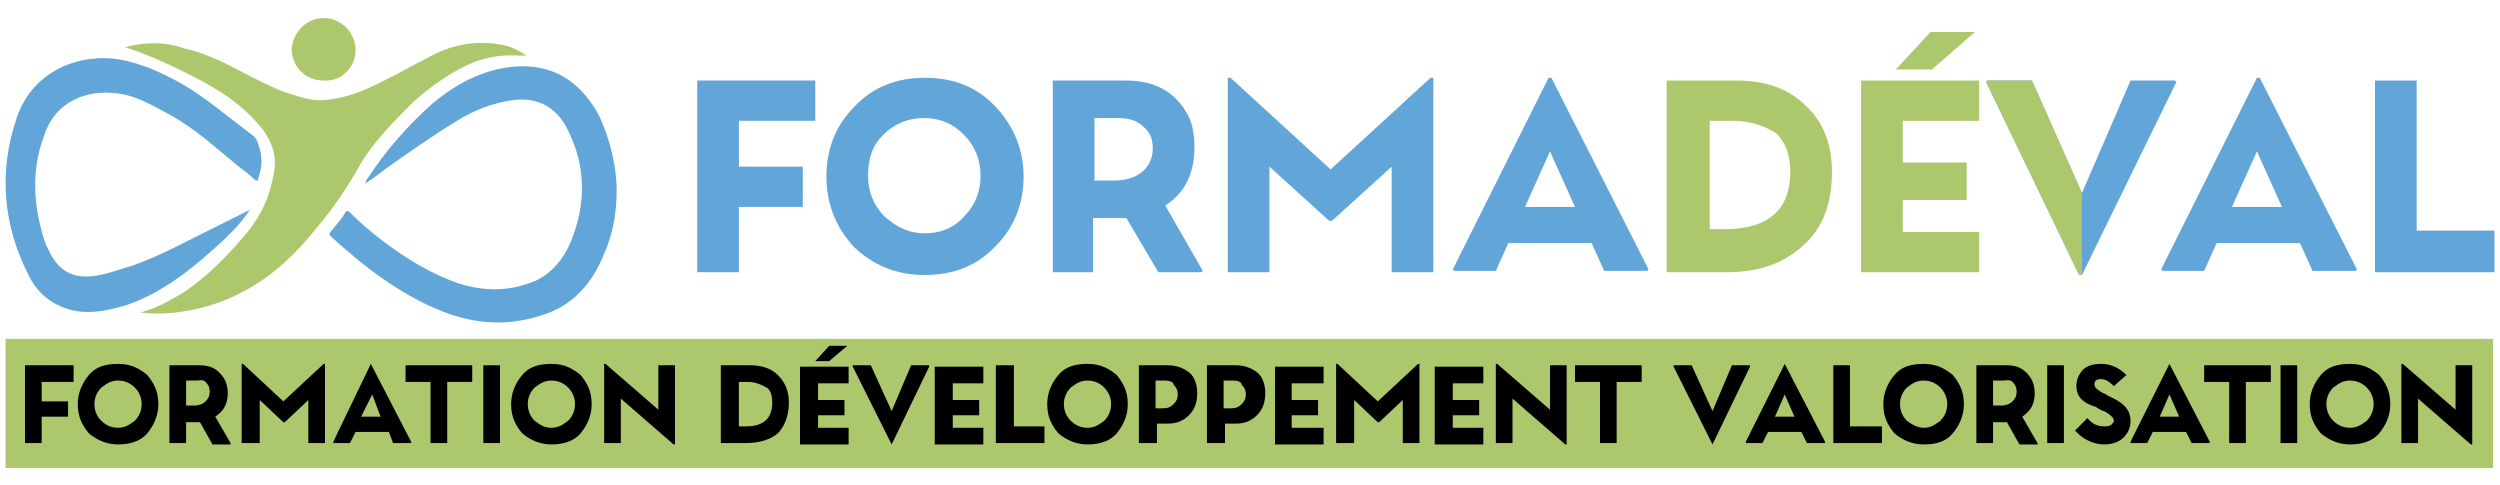 <svg xmlns="http://www.w3.org/2000/svg" xmlns:xlink="http://www.w3.org/1999/xlink" id="Calque_1" x="0px" y="0px" viewBox="0 0 180 34.9" style="enable-background:new 0 0 180 34.9;" xml:space="preserve"><style type="text/css"> .st0{fill:#ADC76C;} .st1{fill:#62A6D9;}</style><g> <path class="st0" d="M37.9,4c-0.6-0.4-1.2-0.7-1.9-0.8c-1.7-0.3-3.4,0-4.9,0.8c-1.6,0.8-3.1,1.7-4.7,2.4c-0.9,0.4-1.9,0.7-3,0.8 c-1.1,0.1-2-0.3-3-0.6c-1.5-0.6-2.9-1.4-4.3-2.1c-0.9-0.4-1.8-0.8-2.8-1C11.9,3,10.5,3,9,3.4c1.6,0.5,3.1,1.2,4.5,1.9 c1.6,0.8,3.2,1.7,4.5,3c0.7,0.7,1.3,1.4,1.6,2.3c0.4,1.1,0.1,2.1-0.2,3.2c-0.4,1.3-1.1,2.4-2,3.4c-1.2,1.4-2.5,2.7-4.1,3.8 c-1,0.6-2,1.2-3.2,1.5c2.3,0.3,5.2-0.3,7.4-1.5c2.1-1.1,3.8-2.7,5.3-4.6c1.2-1.4,2.2-2.9,3.1-4.5c1-1.7,2.4-3.1,3.8-4.5 c1.1-1,2.2-1.8,3.5-2.5c1.3-0.7,2.7-1,4.2-0.9C37.7,4,37.8,4,37.9,4C37.9,4,37.9,4,37.9,4z"></path> <path class="st1" d="M26.3,13.2c0.5-0.3,0.9-0.6,1.4-1c1.7-1.2,3.4-2.4,5.2-3.5c1.3-0.8,2.6-1.3,4.1-1.5c1.7-0.2,3.1,0.5,3.9,2.2 c1.3,2.6,1.3,5.3,0.2,8c-0.5,1.2-1.3,2.2-2.5,2.8C36.7,21,34.9,21,33,20.4c-2-0.7-3.8-1.8-5.5-3.1c-0.8-0.6-1.6-1.3-2.3-2 c-0.2-0.2-0.3-0.1-0.4,0.1c-0.3,0.5-0.7,0.9-1,1.3c-0.1,0.1-0.1,0.2,0,0.3c2.4,2.2,5,4.2,8,5.4c2.5,1,5,1.1,7.5,0.2 c2-0.7,3.3-2.2,4.1-4.1c0.7-1.5,1-3.1,1-4.8c0-2.1-0.8-4.8-1.7-6.1c-1.4-2.1-3.3-3-5.7-2.8C34.8,5,32.9,6,31.2,7.4 c-1.8,1.6-3.4,3.4-4.7,5.4C26.4,12.9,26.3,13.1,26.3,13.2C26.3,13.2,26.3,13.2,26.3,13.2z"></path> <path class="st1" d="M18,15.1c-1.2,0.6-2.4,1.2-3.6,1.8c-1.6,0.8-3.1,1.6-4.8,2.2c-1,0.3-2,0.7-3.1,0.8c-1.4,0.1-2.3-0.5-2.9-1.7 c-0.1-0.2-0.2-0.4-0.3-0.6c-0.9-2.6-1.1-5.3-0.1-7.9c0.8-2.4,3-3.2,5-3c1.5,0.1,2.8,0.9,4.1,1.6c1.8,1,3.3,2.4,4.9,3.7 c0.4,0.3,0.8,0.6,1.1,0.9c0.2,0.2,0.3,0.1,0.3-0.1c0.3-0.8,0.3-1.6,0-2.4C18.5,10,18.3,9.8,18,9.6c-1.6-1.2-3.1-2.5-4.8-3.5 c-1.4-0.8-2.9-1.5-4.5-1.8C6,3.8,2.4,4.9,1.2,8.5c-1.3,3.8-1,7.6,0.8,11.2c0.7,1.5,1.9,2.4,3.5,2.7c1.3,0.2,2.5-0.1,3.8-0.5 c2.2-0.8,4.1-2.2,5.9-3.8C16.2,17.2,17.2,16.3,18,15.1z"></path> <path class="st0" d="M25.6,3.6c0-1.2-1-2.3-2.3-2.3c-1.2,0-2.2,1-2.3,2.2c0,1.3,1,2.3,2.3,2.3C24.5,5.9,25.6,4.9,25.6,3.6z"></path></g><g> <path class="st1" d="M53.2,19.6h-3V5.8h8.5v2.9h-5.5V12h4.6v2.9h-4.6V19.6z"></path> <path class="st1" d="M66.6,19.8c-2.1,0-3.7-0.7-5.1-2c-1.3-1.4-2-3.1-2-5.1s0.7-3.7,2-5c1.3-1.4,3-2.1,5.1-2.1 c2.1,0,3.8,0.7,5.1,2.1c1.3,1.4,2,3.1,2,5c0,2-0.7,3.7-2,5C70.4,19.1,68.7,19.8,66.6,19.8z M66.6,16.8c1.1,0,2.1-0.4,2.8-1.2 c0.8-0.8,1.2-1.8,1.2-2.9c0-1.2-0.4-2.2-1.2-3s-1.7-1.2-2.9-1.2c-1.1,0-2.1,0.4-2.9,1.2c-0.8,0.8-1.1,1.7-1.1,3 c0,1.1,0.4,2.1,1.2,2.9C64.6,16.4,65.5,16.8,66.6,16.8z"></path> <path class="st1" d="M78.8,19.6h-3V5.8h5.3c1.9,0,3.3,0.7,4.2,2.1c0.5,0.7,0.7,1.6,0.7,2.7c0,1.9-0.7,3.3-2.1,4.2l2.7,4.7l-0.1,0.1 h-3.1l-2.3-3.9c-0.1,0-0.2,0-0.5,0h-1.9V19.6z M80.5,8.5h-1.7V13h1.4c0.8,0,1.5-0.2,2-0.6s0.8-1,0.8-1.7c0-0.7-0.2-1.2-0.7-1.6 C81.9,8.7,81.3,8.5,80.5,8.5z"></path> <path class="st1" d="M91.4,19.6h-3v-14h0.2l7.2,6.6l7.2-6.6h0.2v14h-3V12l-4.3,3.9h-0.2L91.4,12V19.6z"></path> <path class="st1" d="M111.5,5.6h0.2l7,13.8l-0.1,0.1h-3.1l-0.9-2h-6l-0.9,2h-3l-0.1-0.1L111.5,5.6z M111.6,10.9l-1.8,4h3.6 L111.6,10.9z"></path> <path class="st0" d="M124.4,19.6h-4.4V5.8h5.1c2,0,3.7,0.6,4.9,1.8c1.3,1.2,1.9,2.8,1.9,4.8c0,2.3-0.7,4.1-2.1,5.3 C128.5,18.9,126.7,19.6,124.4,19.6z M124.8,8.7h-1.7v7.8h1.1c3.1,0,4.7-1.4,4.7-4.1c0-1.2-0.3-2.1-1-2.8 C127.1,9.1,126.1,8.7,124.8,8.7z"></path> <path class="st0" d="M142.5,16.7v2.9H134V5.8h8.5v2.9H137v3h4.6v2.7H137v2.3H142.5z M139.1,5h-2.6l2.5-2.7h3.2L139.1,5z"></path> <path class="st1" d="M149.9,19.8h-0.2L143,5.9l0.1-0.1h3.2l3.6,8.1l3.5-8.1h3.2l0.1,0.1L149.9,19.8z"></path> <path class="st1" d="M162.5,5.6h0.2l7,13.8l-0.1,0.1h-3.1l-0.9-2h-6l-0.9,2h-3l-0.1-0.1L162.5,5.6z M162.5,10.9l-1.8,4h3.6 L162.5,10.9z"></path> <path class="st1" d="M179.6,16.6v3H171V5.8h3v10.8H179.6z"></path></g><g> <g> <path class="st0" d="M149.9,19.8h-0.2L143,5.9l0.1-0.1h3.2l3.6,8.1L149.9,19.8z"></path> </g></g><rect x="0.4" y="24.4" class="st0" width="179.1" height="9.3"></rect><g> <path d="M3,31.9H1.8v-5.6h3.5v1.2H3v1.4h1.9V30H3V31.9z"></path> <path d="M8.5,32c-0.8,0-1.5-0.3-2.1-0.8c-0.5-0.6-0.8-1.2-0.8-2.1c0-0.8,0.3-1.5,0.8-2.1c0.5-0.6,1.2-0.8,2.1-0.8 c0.9,0,1.5,0.3,2.1,0.8c0.5,0.6,0.8,1.2,0.8,2.1c0,0.8-0.3,1.5-0.8,2.1S9.3,32,8.5,32z M8.5,30.8c0.5,0,0.8-0.2,1.2-0.5 c0.3-0.3,0.5-0.7,0.5-1.2c0-0.5-0.2-0.9-0.5-1.2s-0.7-0.5-1.2-0.5c-0.5,0-0.8,0.2-1.2,0.5c-0.3,0.3-0.5,0.7-0.5,1.2 c0,0.5,0.2,0.9,0.5,1.2C7.6,30.6,8,30.8,8.5,30.8z"></path> <path d="M13.4,31.9h-1.2v-5.6h2.2c0.8,0,1.3,0.3,1.7,0.9c0.2,0.3,0.3,0.7,0.3,1.1c0,0.8-0.3,1.3-0.9,1.7l1.1,1.9l0,0.1h-1.3 l-0.9-1.6c0,0-0.1,0-0.2,0h-0.8V31.9z M14.1,27.4h-0.7v1.8H14c0.3,0,0.6-0.1,0.8-0.3c0.2-0.2,0.3-0.4,0.3-0.7 c0-0.3-0.1-0.5-0.3-0.7S14.4,27.4,14.1,27.4z"></path> <path d="M18.6,31.9h-1.2v-5.7h0.1l2.9,2.7l2.9-2.7h0.1v5.7h-1.2v-3.1l-1.7,1.6h-0.1l-1.7-1.6V31.9z"></path> <path d="M26.7,26.2L26.7,26.2l2.9,5.6l0,0.1h-1.3L28,31.1h-2.4l-0.4,0.8h-1.2l0-0.1L26.7,26.2z M26.8,28.4L26,30h1.4L26.8,28.4z"></path> <path d="M32.3,31.9H31v-4.4h-1.8v-1.2H34v1.2h-1.8V31.9z"></path> <path d="M36,31.9h-1.2v-5.6H36V31.9z"></path> <path d="M39.7,32c-0.8,0-1.5-0.3-2.1-0.8c-0.5-0.6-0.8-1.2-0.8-2.1c0-0.8,0.3-1.5,0.8-2.1c0.5-0.6,1.2-0.8,2.1-0.8 c0.9,0,1.5,0.3,2.1,0.8c0.5,0.6,0.8,1.2,0.8,2.1c0,0.8-0.3,1.5-0.8,2.1S40.5,32,39.7,32z M39.7,30.8c0.5,0,0.8-0.2,1.2-0.5 c0.3-0.3,0.5-0.7,0.5-1.2c0-0.5-0.2-0.9-0.5-1.2s-0.7-0.5-1.2-0.5c-0.5,0-0.8,0.2-1.2,0.5c-0.3,0.3-0.5,0.7-0.5,1.2 c0,0.5,0.2,0.9,0.5,1.2C38.9,30.6,39.2,30.8,39.7,30.8z"></path> <path d="M44.7,31.9h-1.2v-5.7h0.1l3.8,3.3v-3.2h1.2V32h-0.1l-3.8-3.3V31.9z"></path> <path d="M53.7,31.9h-1.8v-5.6H54c0.8,0,1.5,0.2,2,0.7c0.5,0.5,0.8,1.1,0.8,2c0,0.9-0.3,1.7-0.8,2.2C55.4,31.7,54.6,31.9,53.7,31.9z M53.9,27.5h-0.7v3.2h0.5c1.3,0,1.9-0.6,1.9-1.7c0-0.5-0.1-0.9-0.4-1.1C54.8,27.7,54.4,27.5,53.9,27.5z"></path> <path d="M61.1,30.8v1.2h-3.5v-5.6h3.5v1.2h-2.2v1.2h1.9v1.1h-1.9v0.9H61.1z M59.7,26h-1l1-1.1h1.3L59.7,26z"></path> <path d="M64.2,32L64.2,32l-2.8-5.6l0-0.1h1.3l1.5,3.3l1.4-3.3h1.3l0,0.1L64.2,32z"></path> <path d="M70.8,30.8v1.2h-3.5v-5.6h3.5v1.2h-2.2v1.2h1.9v1.1h-1.9v0.9H70.8z"></path> <path d="M75.2,30.7v1.2h-3.5v-5.6H73v4.4H75.2z"></path> <path d="M78.3,32c-0.8,0-1.5-0.3-2.1-0.8c-0.5-0.6-0.8-1.2-0.8-2.1c0-0.8,0.3-1.5,0.8-2.1c0.5-0.6,1.2-0.8,2.1-0.8 c0.9,0,1.5,0.3,2.1,0.8c0.5,0.6,0.8,1.2,0.8,2.1c0,0.8-0.3,1.5-0.8,2.1S79.1,32,78.3,32z M78.3,30.8c0.5,0,0.8-0.2,1.2-0.5 c0.3-0.3,0.5-0.7,0.5-1.2c0-0.5-0.2-0.9-0.5-1.2s-0.7-0.5-1.2-0.5c-0.5,0-0.8,0.2-1.2,0.5c-0.3,0.3-0.5,0.7-0.5,1.2 c0,0.5,0.2,0.9,0.5,1.2C77.4,30.6,77.8,30.8,78.3,30.8z"></path> <path d="M83.2,31.9H82v-5.6h2.1c0.6,0,1.1,0.2,1.5,0.5c0.4,0.3,0.6,0.9,0.6,1.5c0,0.7-0.2,1.2-0.6,1.6c-0.4,0.4-0.9,0.6-1.5,0.6 h-0.8V31.9z M83.9,27.4h-0.7v2h0.5c0.4,0,0.6-0.1,0.8-0.3c0.2-0.2,0.3-0.4,0.3-0.7c0-0.3-0.1-0.5-0.3-0.7 C84.5,27.5,84.2,27.4,83.9,27.4z"></path> <path d="M88.1,31.9h-1.2v-5.6H89c0.6,0,1.1,0.2,1.5,0.5c0.4,0.3,0.6,0.9,0.6,1.5c0,0.7-0.2,1.2-0.6,1.6c-0.4,0.4-0.9,0.6-1.5,0.6 h-0.8V31.9z M88.8,27.4h-0.7v2h0.5c0.4,0,0.6-0.1,0.8-0.3c0.2-0.2,0.3-0.4,0.3-0.7c0-0.3-0.1-0.5-0.3-0.7 C89.4,27.5,89.1,27.4,88.8,27.4z"></path> <path d="M95.3,30.8v1.2h-3.5v-5.6h3.5v1.2H93v1.2h1.9v1.1H93v0.9H95.3z"></path> <path d="M97.4,31.9h-1.2v-5.7h0.1l2.9,2.7l2.9-2.7h0.1v5.7H101v-3.1l-1.7,1.6h-0.1l-1.7-1.6V31.9z"></path> <path d="M106.8,30.8v1.2h-3.5v-5.6h3.5v1.2h-2.2v1.2h1.9v1.1h-1.9v0.9H106.8z"></path> <path d="M108.9,31.9h-1.2v-5.7h0.1l3.8,3.3v-3.2h1.2V32h-0.1l-3.8-3.3V31.9z"></path> <path d="M116.4,31.9h-1.2v-4.4h-1.8v-1.2h4.8v1.2h-1.8V31.9z"></path> <path d="M123.3,32L123.3,32l-2.8-5.6l0-0.1h1.3l1.5,3.3l1.4-3.3h1.3l0,0.1L123.3,32z"></path> <path d="M128.5,26.2L128.5,26.2l2.9,5.6l0,0.1h-1.3l-0.4-0.8h-2.4l-0.4,0.8h-1.2l0-0.1L128.5,26.2z M128.5,28.4l-0.7,1.6h1.4 L128.5,28.4z"></path> <path d="M135.5,30.7v1.2H132v-5.6h1.2v4.4H135.5z"></path> <path d="M138.5,32c-0.8,0-1.5-0.3-2.1-0.8c-0.5-0.6-0.8-1.2-0.8-2.1c0-0.8,0.3-1.5,0.8-2.1c0.5-0.6,1.2-0.8,2.1-0.8 c0.9,0,1.5,0.3,2.1,0.8c0.5,0.6,0.8,1.2,0.8,2.1c0,0.8-0.3,1.5-0.8,2.1S139.4,32,138.5,32z M138.5,30.8c0.5,0,0.8-0.2,1.2-0.5 c0.3-0.3,0.5-0.7,0.5-1.2c0-0.5-0.2-0.9-0.5-1.2s-0.7-0.5-1.2-0.5c-0.5,0-0.8,0.2-1.2,0.5c-0.3,0.3-0.5,0.7-0.5,1.2 c0,0.5,0.2,0.9,0.5,1.2C137.7,30.6,138.1,30.8,138.5,30.8z"></path> <path d="M143.5,31.9h-1.2v-5.6h2.2c0.8,0,1.3,0.3,1.7,0.9c0.2,0.3,0.3,0.7,0.3,1.1c0,0.8-0.3,1.3-0.9,1.7l1.1,1.9l0,0.1h-1.3 l-0.9-1.6c0,0-0.1,0-0.2,0h-0.8V31.9z M144.2,27.4h-0.7v1.8h0.6c0.3,0,0.6-0.1,0.8-0.3c0.2-0.2,0.3-0.4,0.3-0.7 c0-0.3-0.1-0.5-0.3-0.7S144.5,27.4,144.2,27.4z"></path> <path d="M148.6,31.9h-1.2v-5.6h1.2V31.9z"></path> <path d="M149.5,27.8c0-0.5,0.2-0.9,0.5-1.2c0.3-0.3,0.8-0.4,1.3-0.4c0.7,0,1.3,0.3,1.8,0.8l-0.9,0.8c-0.3-0.3-0.6-0.5-0.9-0.5 c-0.2,0-0.3,0-0.4,0.1s-0.1,0.2-0.1,0.3c0,0.1,0.1,0.3,0.3,0.4c0.1,0.1,0.2,0.1,0.3,0.2c0.1,0,0.2,0.1,0.4,0.2l0.4,0.2 c0.8,0.4,1.2,0.9,1.2,1.6c0,0.5-0.2,0.9-0.5,1.2c-0.3,0.3-0.8,0.5-1.4,0.5c-0.4,0-0.8-0.1-1.2-0.3s-0.6-0.4-0.9-0.7l0.9-0.9 c0.3,0.4,0.7,0.6,1.2,0.6c0.2,0,0.3,0,0.5-0.1c0.1-0.1,0.2-0.2,0.2-0.3c0-0.2-0.2-0.4-0.7-0.7c-0.1,0-0.3-0.1-0.6-0.3 C149.9,29,149.5,28.5,149.5,27.8z"></path> <path d="M156.2,26.2L156.2,26.2l2.9,5.6l0,0.1h-1.3l-0.4-0.8H155l-0.4,0.8h-1.2l0-0.1L156.2,26.2z M156.2,28.4l-0.7,1.6h1.4 L156.2,28.4z"></path> <path d="M161.7,31.9h-1.2v-4.4h-1.8v-1.2h4.8v1.2h-1.8V31.9z"></path> <path d="M165.4,31.9h-1.2v-5.6h1.2V31.9z"></path> <path d="M169.2,32c-0.8,0-1.5-0.3-2.1-0.8c-0.5-0.6-0.8-1.2-0.8-2.1c0-0.8,0.3-1.5,0.8-2.1c0.5-0.6,1.2-0.8,2.1-0.8 c0.9,0,1.5,0.3,2.1,0.8c0.5,0.6,0.8,1.2,0.8,2.1c0,0.8-0.3,1.5-0.8,2.1S170,32,169.2,32z M169.2,30.8c0.5,0,0.8-0.2,1.2-0.5 c0.3-0.3,0.5-0.7,0.5-1.2c0-0.5-0.2-0.9-0.5-1.2s-0.7-0.5-1.2-0.5c-0.5,0-0.8,0.2-1.2,0.5c-0.3,0.3-0.5,0.7-0.5,1.2 c0,0.5,0.2,0.9,0.5,1.2C168.3,30.6,168.7,30.8,169.2,30.8z"></path> <path d="M174.1,31.9h-1.2v-5.7h0.1l3.8,3.3v-3.2h1.2V32h-0.1l-3.8-3.3V31.9z"></path></g></svg>